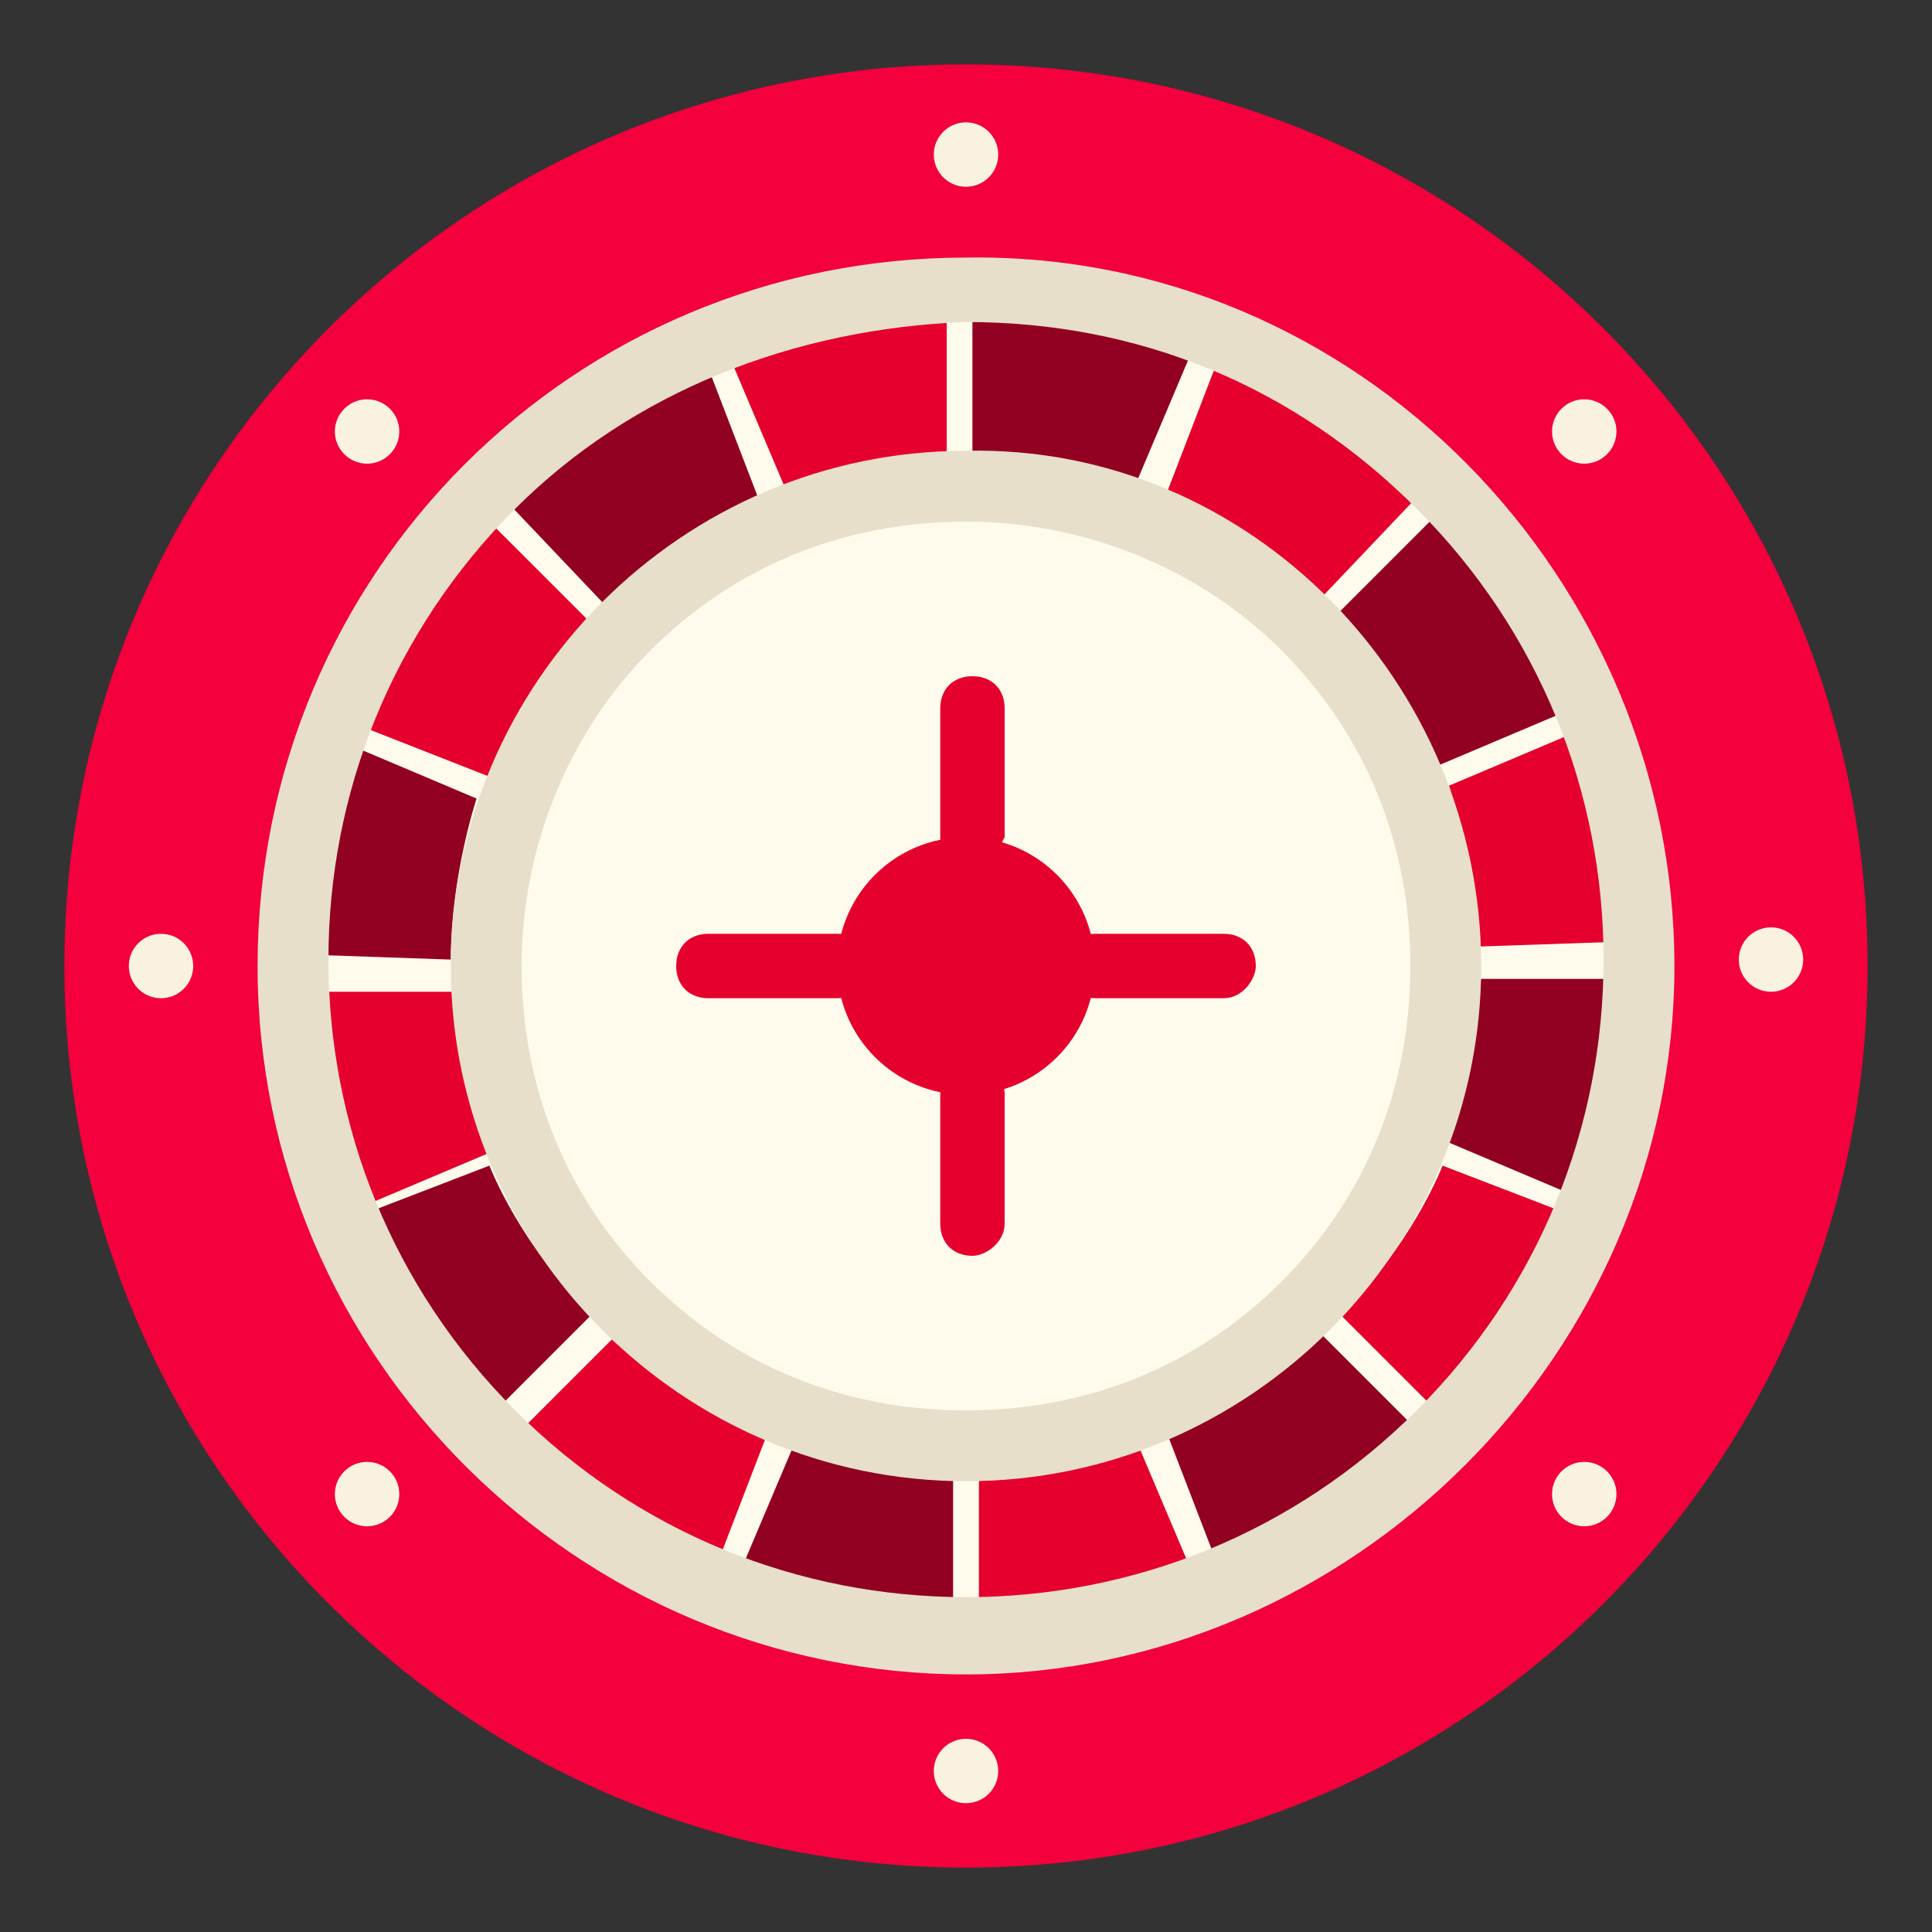 <svg width="40" height="40" viewBox="0 0 40 40" fill="none" xmlns="http://www.w3.org/2000/svg">
<rect x="0" y="0" width="40" height="40" fill="#333333" stroke="none"/>
<g id="a80611a636877797413d481d8e0ced0a66cfdfee 1" clip-path="url(#clip0_1_49)">
<path id="Vector" d="M20 38.667C30.309 38.667 38.667 30.309 38.667 20C38.667 9.691 30.309 1.333 20 1.333C9.691 1.333 1.333 9.691 1.333 20C1.333 30.309 9.691 38.667 20 38.667Z" fill="#F3003D"/>
<path id="Vector_2" d="M3.333 20.667C3.701 20.667 4 20.368 4 20C4 19.632 3.701 19.333 3.333 19.333C2.965 19.333 2.667 19.632 2.667 20C2.667 20.368 2.965 20.667 3.333 20.667Z" fill="#FAF2E0"/>
<path id="Vector_3" d="M20.133 27.6C24.404 27.6 27.867 24.138 27.867 19.867C27.867 15.596 24.404 12.133 20.133 12.133C15.862 12.133 12.4 15.596 12.4 19.867C12.4 24.138 15.862 27.6 20.133 27.6Z" fill="#E7DFCA"/>
<path id="Vector_4" d="M20 33.467C27.437 33.467 33.467 27.437 33.467 20C33.467 12.563 27.437 6.533 20 6.533C12.563 6.533 6.533 12.563 6.533 20C6.533 27.437 12.563 33.467 20 33.467Z" fill="#FFFBEC"/>
<path id="Vector_5" d="M16.267 10.133C17.733 9.467 19.6 9.6 19.6 9.6V5.733C16.133 6 14.8 6.667 14.8 6.667L16.267 10.133Z" fill="#E5002D"/>
<path id="Vector_6" d="M23.467 10.133C22 9.467 20.133 9.6 20.133 9.6V5.733C23.6 5.867 24.933 6.667 24.933 6.667L23.467 10.133Z" fill="#920022"/>
<path id="Vector_7" d="M23.6 30C22.133 30.667 20.267 30.533 20.267 30.533V34.4C23.733 34.267 25.067 33.467 25.067 33.467L23.6 30Z" fill="#E5002D"/>
<path id="Vector_8" d="M16.4 30C17.867 30.667 19.733 30.533 19.733 30.533V34.4C16.267 34.267 14.933 33.467 14.933 33.467L16.4 30Z" fill="#920022"/>
<path id="Vector_9" d="M10 30.4L12.667 27.733C12.667 27.733 14.533 29.333 15.867 29.733L14.533 33.2C14.4 33.2 11.867 32.4 10 30.4Z" fill="#E5002D"/>
<path id="Vector_10" d="M6.667 25.467L10.133 24.133C10.133 24.133 10.8 25.867 12.267 27.2L9.6 29.867C9.6 30 7.467 27.867 6.667 25.467Z" fill="#920022"/>
<path id="Vector_11" d="M5.6 20.533H9.467C9.467 20.533 9.467 22.533 10.133 23.867L6.667 25.333C6.533 25.2 5.733 23.733 5.6 20.533Z" fill="#E5002D"/>
<path id="Vector_12" d="M9.333 19.867C9.333 18.133 9.867 16.533 9.867 16.533L6.4 15.067C6.4 15.067 5.733 16.533 5.467 19.733L9.333 19.867Z" fill="#920022"/>
<path id="Vector_13" d="M9.6 10.267L12.267 12.933C12.267 12.933 11.067 14.267 10.267 16.133L6.533 14.667C6.533 14.667 7.867 11.733 9.6 10.267Z" fill="#E5002D"/>
<path id="Vector_14" d="M10 9.867C10 9.867 11.6 8.133 14.4 6.933L15.733 10.4C15.733 10.4 13.867 11.2 12.533 12.533L10 9.867Z" fill="#920022"/>
<path id="Vector_15" d="M30 30.267L27.333 27.6C27.333 27.6 25.467 29.2 24.133 29.6L25.467 33.067C25.467 33.2 28.133 32.4 30 30.267Z" fill="#920022"/>
<path id="Vector_16" d="M33.333 25.467L29.867 24.133C29.867 24.133 29.2 25.867 27.733 27.2L30.4 29.867C30.4 29.867 32.533 27.733 33.333 25.467Z" fill="#E5002D"/>
<path id="Vector_17" d="M34.4 20.267H30.533C30.533 20.267 30.533 22.267 29.867 23.6L33.333 25.067C33.467 24.933 34.133 23.467 34.4 20.267Z" fill="#920022"/>
<path id="Vector_18" d="M30.533 19.6C30.533 17.867 30 16.267 30 16.267L33.467 14.8C33.467 14.8 34.133 16.267 34.4 19.467L30.533 19.6Z" fill="#E5002D"/>
<path id="Vector_19" d="M30.4 10L27.733 12.667C27.733 12.667 28.933 14 29.733 15.867L33.2 14.4C33.333 14.4 32 11.467 30.4 10Z" fill="#920022"/>
<path id="Vector_20" d="M29.867 9.733C29.867 9.733 28.267 8 25.467 6.8L24.133 10.267C24.133 10.267 26 11.067 27.333 12.4L29.867 9.733Z" fill="#E5002D"/>
<path id="Vector_21" d="M20 6.667C23.6 6.667 26.8 8 29.333 10.533C31.867 13.067 33.2 16.4 33.2 19.867C33.2 23.333 31.867 26.667 29.333 29.2C26.8 31.733 23.467 33.067 20 33.067C16.533 33.067 13.2 31.733 10.667 29.2C8.133 26.667 6.8 23.333 6.8 19.867C6.8 16.4 8.133 13.067 10.667 10.533C13.067 8.133 16.4 6.8 20 6.667ZM20 5.333C11.867 5.333 5.333 11.867 5.333 20C5.333 28.133 12 34.667 20 34.667C28 34.667 34.667 28 34.667 20C34.667 12 28.133 5.2 20 5.333Z" fill="#E7DFCA"/>
<path id="Vector_22" d="M20 10.8C22.4 10.8 24.8 11.733 26.533 13.467C28.267 15.2 29.2 17.467 29.2 20C29.2 22.533 28.267 24.8 26.533 26.533C24.8 28.267 22.533 29.2 20 29.2C17.467 29.2 15.2 28.267 13.467 26.533C11.733 24.8 10.8 22.533 10.8 20C10.8 17.6 11.733 15.2 13.467 13.467C15.2 11.733 17.467 10.8 20 10.8ZM20 9.333C14.133 9.333 9.333 14.133 9.333 20C9.333 25.867 14.133 30.667 20 30.667C25.867 30.667 30.667 25.867 30.667 20C30.667 14.133 25.867 9.2 20 9.333Z" fill="#E7DFCA"/>
<path id="Vector_23" d="M20 22.667C21.473 22.667 22.667 21.473 22.667 20C22.667 18.527 21.473 17.333 20 17.333C18.527 17.333 17.333 18.527 17.333 20C17.333 21.473 18.527 22.667 20 22.667Z" fill="#E5002D"/>
<path id="Vector_24" d="M25.333 20.667H22.667C22.267 20.667 22 20.4 22 20C22 19.6 22.267 19.333 22.667 19.333H25.333C25.733 19.333 26 19.6 26 20C26 20.267 25.733 20.667 25.333 20.667Z" fill="#E5002D"/>
<path id="Vector_25" d="M20.133 18C19.733 18 19.467 17.733 19.467 17.333V14.667C19.467 14.267 19.733 14 20.133 14C20.533 14 20.8 14.267 20.8 14.667V17.333C20.667 17.6 20.4 18 20.133 18Z" fill="#E5002D"/>
<path id="Vector_26" d="M20.133 26C19.733 26 19.467 25.733 19.467 25.333V22.667C19.467 22.267 19.733 22 20.133 22C20.533 22 20.8 22.267 20.8 22.667V25.333C20.8 25.733 20.4 26 20.133 26Z" fill="#E5002D"/>
<path id="Vector_27" d="M17.333 20.667H14.667C14.267 20.667 14 20.4 14 20C14 19.6 14.267 19.333 14.667 19.333H17.333C17.733 19.333 18 19.6 18 20C18 20.267 17.733 20.667 17.333 20.667Z" fill="#E5002D"/>
<g id="Group">
<path id="Vector_28" d="M20 3.867C20.368 3.867 20.667 3.568 20.667 3.2C20.667 2.832 20.368 2.533 20 2.533C19.632 2.533 19.333 2.832 19.333 3.2C19.333 3.568 19.632 3.867 20 3.867Z" fill="#FAF2E0"/>
<path id="Vector_29" d="M7.6 9.6C7.968 9.6 8.267 9.301 8.267 8.933C8.267 8.565 7.968 8.267 7.6 8.267C7.232 8.267 6.933 8.565 6.933 8.933C6.933 9.301 7.232 9.6 7.6 9.6Z" fill="#FAF2E0"/>
<path id="Vector_30" d="M32.8 9.6C33.168 9.6 33.467 9.301 33.467 8.933C33.467 8.565 33.168 8.267 32.8 8.267C32.432 8.267 32.133 8.565 32.133 8.933C32.133 9.301 32.432 9.6 32.8 9.6Z" fill="#FAF2E0"/>
<path id="Vector_31" d="M7.6 31.6C7.968 31.6 8.267 31.302 8.267 30.933C8.267 30.565 7.968 30.267 7.6 30.267C7.232 30.267 6.933 30.565 6.933 30.933C6.933 31.302 7.232 31.6 7.6 31.6Z" fill="#FAF2E0"/>
<path id="Vector_32" d="M32.8 31.6C33.168 31.6 33.467 31.302 33.467 30.933C33.467 30.565 33.168 30.267 32.8 30.267C32.432 30.267 32.133 30.565 32.133 30.933C32.133 31.302 32.432 31.6 32.8 31.6Z" fill="#FAF2E0"/>
<path id="Vector_33" d="M20 37.333C20.368 37.333 20.667 37.035 20.667 36.667C20.667 36.298 20.368 36 20 36C19.632 36 19.333 36.298 19.333 36.667C19.333 37.035 19.632 37.333 20 37.333Z" fill="#FAF2E0"/>
<path id="Vector_34" d="M36.667 20.533C37.035 20.533 37.333 20.235 37.333 19.867C37.333 19.498 37.035 19.2 36.667 19.2C36.298 19.2 36 19.498 36 19.867C36 20.235 36.298 20.533 36.667 20.533Z" fill="#FAF2E0"/>
</g>
</g>
<defs>
<clipPath id="clip0_1_49">
<rect width="40" height="40" fill="white"/>
</clipPath>
</defs>
</svg>
